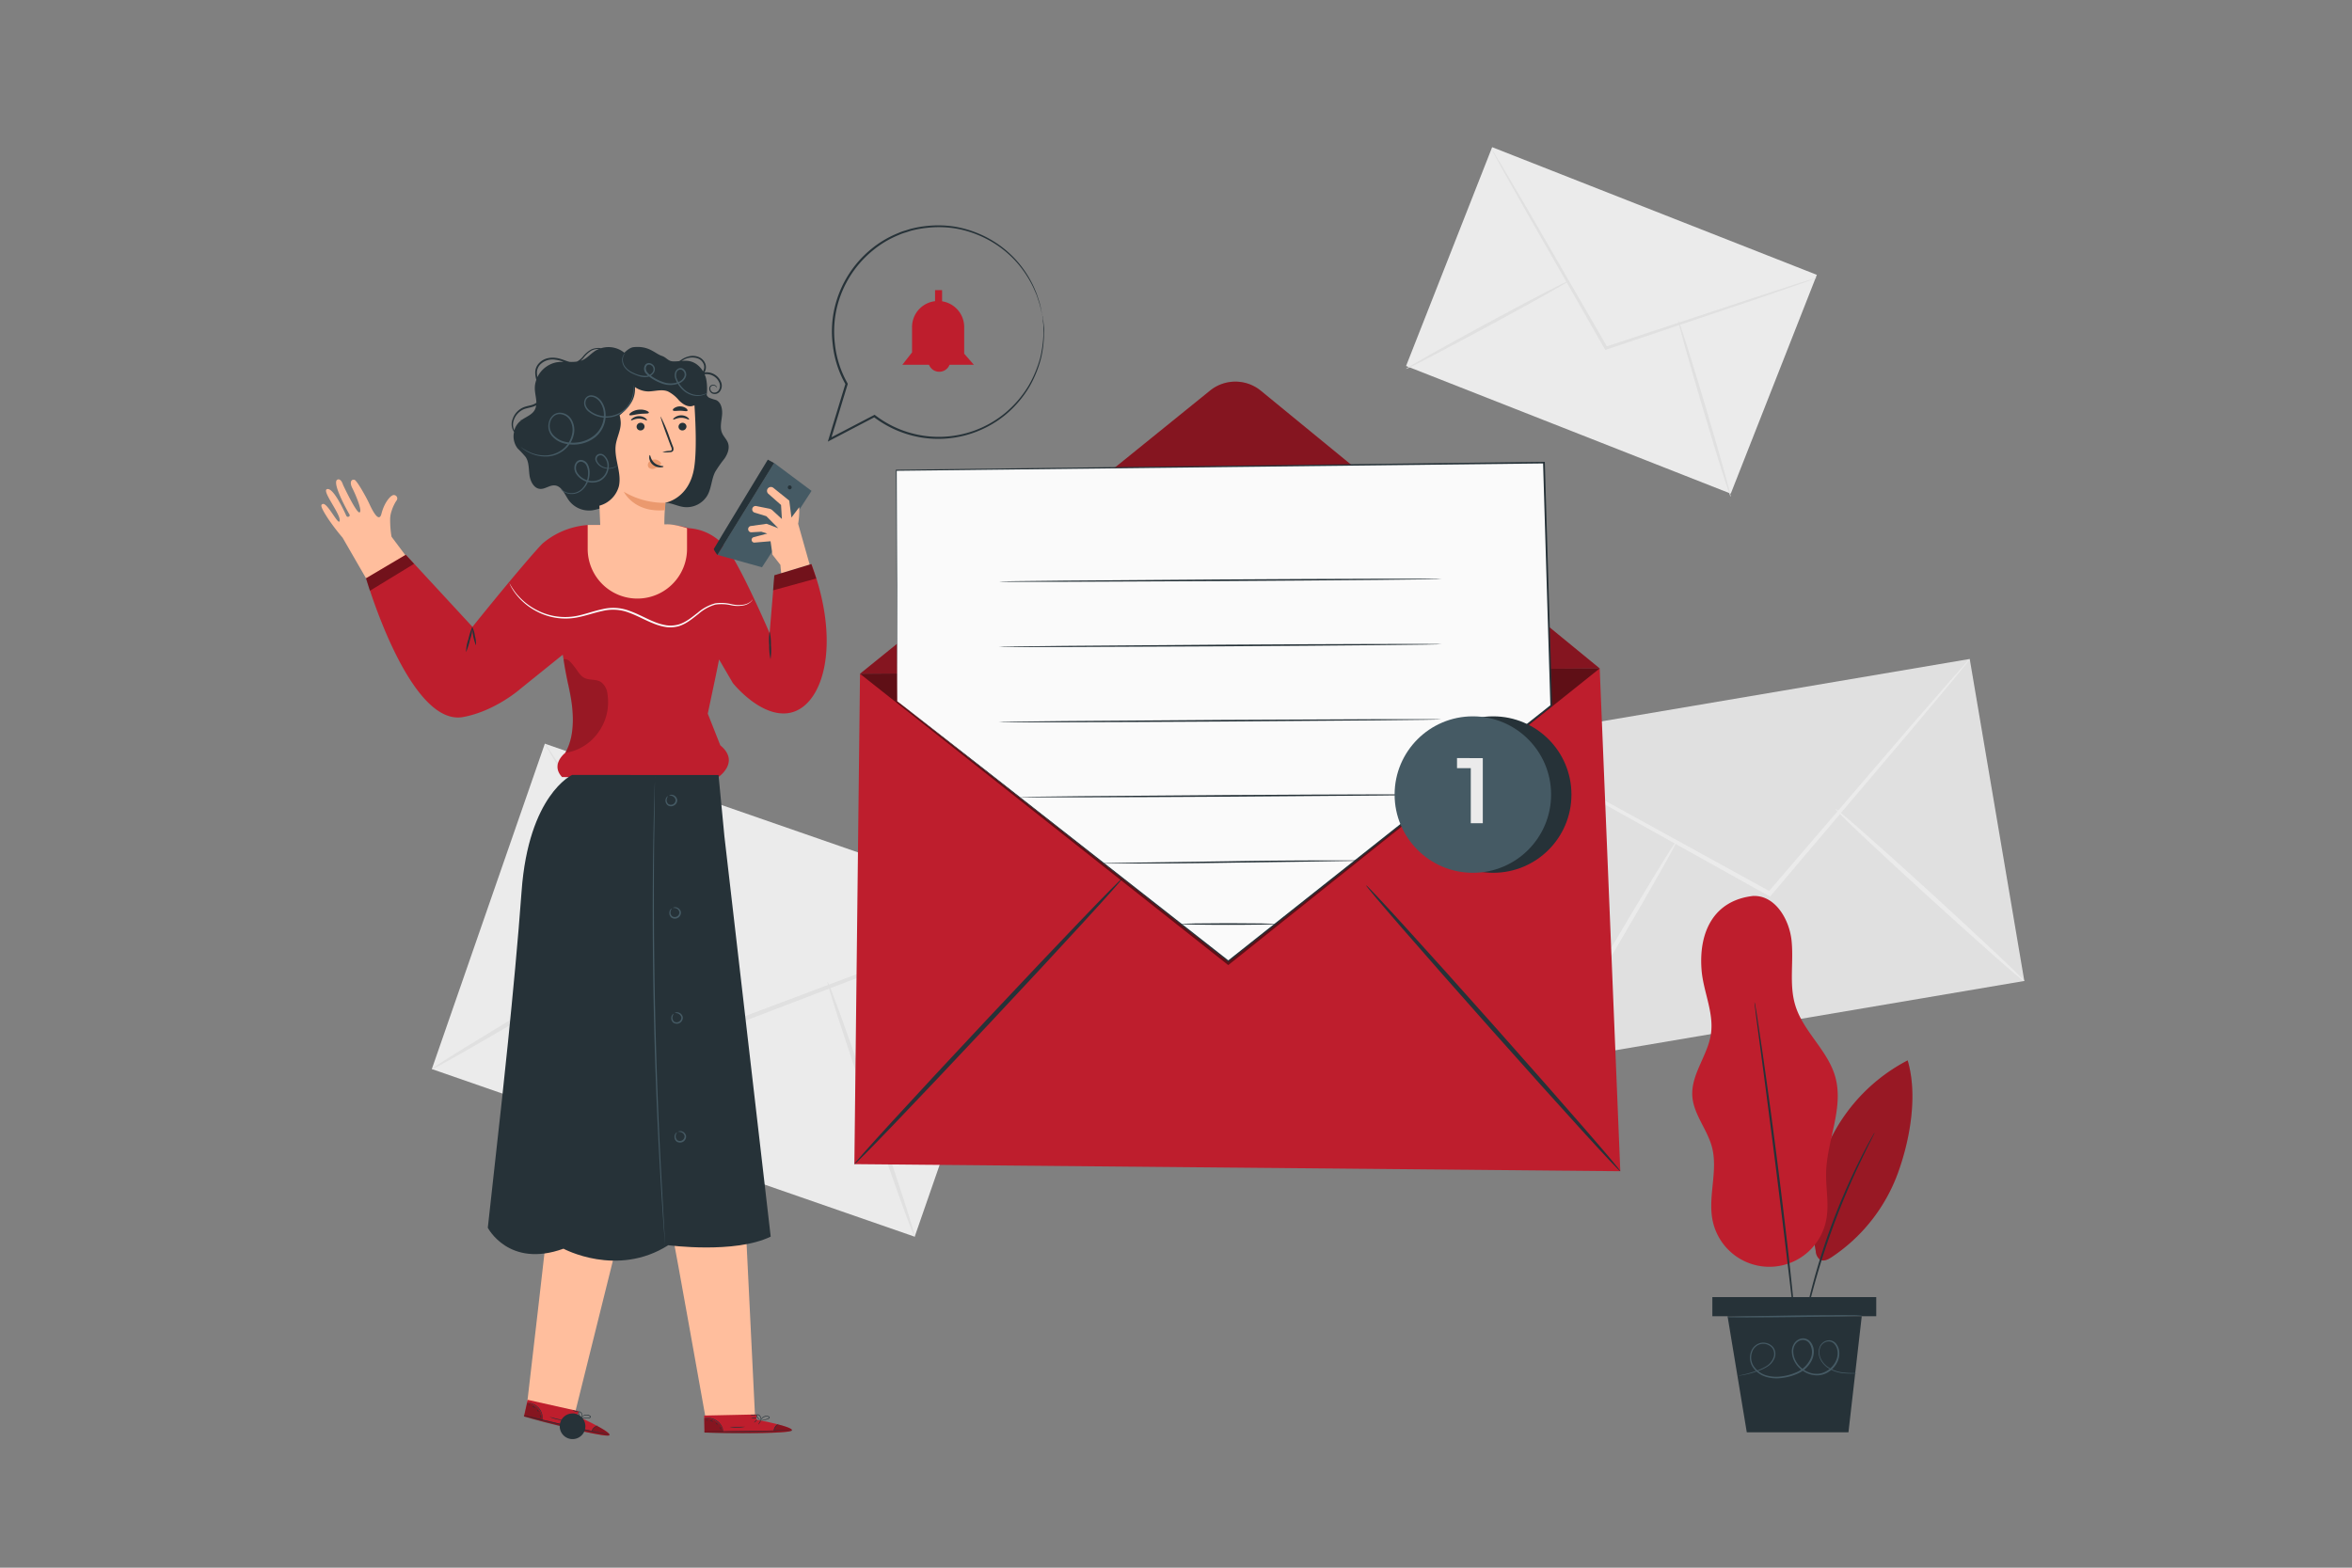 <svg xmlns="http://www.w3.org/2000/svg" viewBox="0 0 750 500"><rect x="0" y="0" width="750" height="500" fill="#808080" stroke="none"/><g id="freepik--background-complete--inject-234"><rect x="177.77" y="234.3" width="109.86" height="162.99" transform="translate(-141.95 432.04) rotate(-70.85)" style="fill:#ebebeb"></rect><path d="M327.7,290.63a11.2,11.2,0,0,1-1.91.89l-5.59,2.26-20.68,8.09-68.58,26.25-.57.21-.32-.51-.79-1.24-39.52-63.06-11.84-19.2-3.15-5.26a11.81,11.81,0,0,1-1-1.89A10.89,10.89,0,0,1,175,238.9l3.39,5.11L190.62,263l39.9,62.83c.26.43.53.85.78,1.24l-.89-.3,68.74-25.83L320,293.25l5.69-2A10.76,10.76,0,0,1,327.7,290.63Z" style="fill:#e0e0e0"></path><path d="M137.7,341c-.21-.35,16.31-10.55,36.89-22.79s37.44-21.87,37.65-21.52-16.31,10.55-36.9,22.79S137.91,341.3,137.7,341Z" style="fill:#e0e0e0"></path><path d="M263.87,313.11c.38-.13,6.92,18,14.6,40.41s13.59,40.76,13.2,40.89-6.92-18-14.6-40.41S263.48,313.24,263.87,313.11Z" style="fill:#e0e0e0"></path><rect x="483.35" y="222.39" width="154.53" height="104.16" transform="translate(-37.97 97.51) rotate(-9.62)" style="fill:#e0e0e0"></rect><path d="M628.09,210.22a10.69,10.69,0,0,1-1.18,1.61l-3.61,4.43-13.5,16.16c-11.59,13.67-27.45,32.38-45,53.1l-.37.44-.5-.28-1.22-.67-61.62-34.38-18.59-10.56-5-2.93a9.87,9.87,0,0,1-1.7-1.11,11.85,11.85,0,0,1,1.84.86l5.15,2.71,18.81,10.16,61.82,34,1.22.67-.87.16,45.34-52.83,13.83-15.87c1.59-1.77,2.85-3.19,3.81-4.27A12.18,12.18,0,0,1,628.09,210.22Z" style="fill:#ebebeb"></path><path d="M493.14,338.73c-.33-.2,8.74-16.22,20.26-35.78s21.14-35.26,21.47-35.06-8.74,16.21-20.26,35.78S493.47,338.92,493.14,338.73Z" style="fill:#ebebeb"></path><path d="M585.3,258c.26-.28,14,11.77,30.57,26.93s29.89,27.68,29.62,28S631.55,301.14,614.92,286,585,258.31,585.3,258Z" style="fill:#ebebeb"></path><rect x="476.33" y="46.53" width="74.99" height="111.26" transform="translate(230.72 542.97) rotate(-68.53)" style="fill:#ebebeb"></rect><path d="M579.32,88.59a6.19,6.19,0,0,1-1.33.55l-3.87,1.4-14.33,4.95-47.51,16-.39.13-.2-.36-.5-.86L486,66.29c-3.15-5.59-5.71-10.15-7.54-13.42l-2-3.67a7.84,7.84,0,0,1-.64-1.32,7.94,7.94,0,0,1,.82,1.21c.54.91,1.26,2.1,2.17,3.58l7.82,13.27c6.56,11.33,15.55,26.83,25.47,44l.5.87-.59-.23,47.59-15.72L574,90.17,577.93,89A9.11,9.11,0,0,1,579.32,88.59Z" style="fill:#e0e0e0"></path><path d="M448.34,117.67c-.14-.24,11.41-6.75,25.79-14.53S500.27,89.26,500.4,89.5,489,96.25,474.61,104,448.47,117.92,448.34,117.67Z" style="fill:#e0e0e0"></path><path d="M535.16,102.16c.27-.08,4.23,12.45,8.84,28s8.15,28.18,7.88,28.26-4.23-12.44-8.84-28S534.89,102.24,535.16,102.16Z" style="fill:#e0e0e0"></path></g><g id="freepik--Character--inject-234"><path d="M116.7,184.46,131,179.39l-6.15-8.21a31.85,31.85,0,0,1-.44-5.49,8.46,8.46,0,0,1,.48-2.78,12.71,12.71,0,0,1,1.49-3.18,1.09,1.09,0,0,0-1-1.82c-1,.25-2.88,2.53-3.73,5.91s-3.17-1.6-4-3.39-3.85-7.23-4.62-7.4c-1.12-.25-1.59.91-.67,2.68s3.29,7.29,2.31,7.71-5.29-8.8-5.29-8.8-.6-2.12-1.74-1.67c-2.06.8,3.27,10.25,3.8,11.13.37.62-.67,1.11-1,.43s-4.11-9.29-6.21-8.49c-1.61.61,4.31,7.81,4.1,10s-3.93-5.91-5.45-5.27c-.56.24-1,.5,1.86,4.86a71.71,71.71,0,0,0,4.51,5.89h0l7.47,12.94" style="fill:#ffbe9d"></path><path d="M245.41,201.94s-7.06-16.48-11.93-24.49c-4.59-7.54-10.67-8.76-13.91-9a22.19,22.19,0,0,0-4.12-.85L189,167.39a25.07,25.07,0,0,0-15.81,5.8c-1.23,1-10.38,11.62-22.53,26.74l-21.25-23-12.67,7.5s13.76,47.51,31,44.25C158,226.77,166,219.65,166,219.65l13.45-10.84.31,1.8c.27,2.19.95,5.73,1.47,7.87,1.62,6.79,2.53,15.73-1,21.65,0,0-4.79,3.67-1,7.7h49.85s7.06-4.79.61-10.11l-4-10.11,2.61-12.34,1-4.94,4.39,7.52s8.68,10.92,17.71,9.58c10.85-1.62,17.14-21.39,7.35-47.53l-11.8,3.59Z" style="fill:#BE1E2D"></path><g style="opacity:0.4"><polygon points="116.7 184.46 117.95 188.42 132.03 179.83 129.37 176.96 116.7 184.46"></polygon></g><g style="opacity:0.2"><path d="M180.22,240.13a15.72,15.72,0,0,0,10.5-6.46,16.39,16.39,0,0,0,3-12.24,5.44,5.44,0,0,0-2.08-3.9c-1.57-1-3.72-.48-5.35-1.35-1.34-.71-2.05-2.17-3-3.37s-2.22-3.06-3.6-2.46c0,0,1.67,8.8,2.4,12.72s1,9.55-.41,13.66A17,17,0,0,1,180.22,240.13Z"></path></g><path d="M148.62,208a12.61,12.61,0,0,1,.74-4.13,24.68,24.68,0,0,1,1.26-4,12,12,0,0,1-.74,4.13A24.68,24.68,0,0,1,148.62,208Z" style="fill:#263238"></path><path d="M151.78,205.85a16.74,16.74,0,0,1-1.2-5.93,8.58,8.58,0,0,1,.86,2.91A9,9,0,0,1,151.78,205.85Z" style="fill:#263238"></path><polygon points="246.84 147.64 228.74 176.96 242.98 180.93 258.78 156.56 246.84 147.64" style="fill:#455a64"></polygon><path d="M245.71,172.62l.61,4.29,2.53,3.25.25,2.66,9.08-2.76-3.67-13a27,27,0,0,0,.36-5.3l-2.5,3.31-.69-5.4-5.11-4.11a1.25,1.25,0,0,0-1.75.27h0a1.25,1.25,0,0,0,.13,1.61l4.11,3.62.27,4.47-3-2.76a2.16,2.16,0,0,0-1.05-.54l-4.13-.83a1.08,1.08,0,0,0-1.28.95h0a1.08,1.08,0,0,0,.75,1.14l3.76,1.15,3.8,3.84-3.72-1.42-5.05.71a1,1,0,0,0-.84,1h0a1,1,0,0,0,1,1l3.21-.18,1.89.59-4.34,1.15a.86.86,0,0,0-.65.89h0a.87.87,0,0,0,.94.83Z" style="fill:#ffbe9d"></path><g style="opacity:0.4"><polygon points="246.9 183.49 246.51 188.29 260.28 184.5 258.7 179.9 246.9 183.49"></polygon></g><path d="M228.74,177s-1.22-1.65-1.12-1.93,17.22-28.47,17.22-28.47l2,1.08Z" style="fill:#263238"></path><path d="M251.37,155a.63.63,0,1,1,.31,1.06.66.66,0,0,1-.35-1" style="fill:#263238"></path><path d="M240,191.19a2.38,2.38,0,0,1-.52.71,4.68,4.68,0,0,1-2.23,1.16,10,10,0,0,1-4,0,13.73,13.73,0,0,0-5.13-.23,14,14,0,0,0-5.41,3c-1.79,1.37-3.68,3.07-6.22,3.87a10.12,10.12,0,0,1-4,.31,17.55,17.55,0,0,1-4-1.11c-2.62-1-5.13-2.48-7.89-3.48a14.05,14.05,0,0,0-8.35-.58c-2.71.56-5.25,1.5-7.78,2A19.65,19.65,0,0,1,171.14,195a20,20,0,0,1-7-6,14.61,14.61,0,0,1-1.67-2.93c.07,0,.55,1.08,1.84,2.81a20.49,20.49,0,0,0,7,5.76,19.42,19.42,0,0,0,13.09,1.7c2.49-.54,5-1.49,7.78-2.07a14.49,14.49,0,0,1,8.64.59c2.82,1,5.34,2.48,7.91,3.5a17.33,17.33,0,0,0,3.88,1.09,9.85,9.85,0,0,0,3.8-.28c2.4-.74,4.28-2.38,6.08-3.75a14.27,14.27,0,0,1,5.61-3,13.76,13.76,0,0,1,5.26.3,9.9,9.9,0,0,0,3.88.1,4.74,4.74,0,0,0,2.2-1A7.49,7.49,0,0,0,240,191.19Z" style="fill:#fafafa"></path><path d="M245.7,210.24a18.56,18.56,0,0,1-.41-4.43,18.24,18.24,0,0,1,.13-4.45,18.56,18.56,0,0,1,.41,4.43A18.29,18.29,0,0,1,245.7,210.24Z" style="fill:#263238"></path><path d="M214.51,394.11c.43,1.74,10.63,58.93,10.63,58.93l15.63-1.17-2.86-58.4Z" style="fill:#ffbe9d"></path><path d="M241.24,452.78l-.05-1.65-16.65.35.1,5.42,1,0c4.58.15,23.3.46,26.33-.45C255.39,455.46,241.24,452.78,241.24,452.78Z" style="fill:#BE1E2D"></path><g style="opacity:0.3"><path d="M230.65,456.66a5.36,5.36,0,0,0-2.19-3.24,5.92,5.92,0,0,0-3.9-1.05l.09,4.31Z"></path></g><g style="opacity:0.3"><path d="M248.16,454.32s5,1.23,4.37,2-19.53,1.12-27.89.59l0-.35,22.08-.22S247.2,454.37,248.16,454.32Z"></path></g><path d="M224.4,456.55l.28,0,.82,0,3,.07c2.55,0,6.06.05,9.95,0s7.4-.2,9.95-.33l3-.17.81-.06.29,0h-.29l-.82,0-3,.11c-2.54.09-6.06.21-9.94.27s-7.4.08-9.95.08H224.4Z" style="fill:#263238"></path><path d="M246.74,456.57a5.63,5.63,0,0,1,.53-1.35,6,6,0,0,1,1-1.09,2.12,2.12,0,0,0-1.18,1A2,2,0,0,0,246.74,456.57Z" style="fill:#263238"></path><path d="M241.8,454.35s.27-.24.51-.6.38-.67.33-.7-.27.24-.5.6S241.75,454.32,241.8,454.35Z" style="fill:#263238"></path><path d="M240.44,453.71s.3-.13.58-.37.47-.47.44-.51-.3.13-.58.37S240.4,453.68,240.44,453.71Z" style="fill:#263238"></path><path d="M239.56,452.27a2,2,0,0,0,.87.09,2,2,0,0,0,.86-.1,2.18,2.18,0,0,0-.87-.09A2.26,2.26,0,0,0,239.56,452.27Z" style="fill:#263238"></path><path d="M239.25,451.25a1.69,1.69,0,0,0,1,.25,1.73,1.73,0,0,0,1-.15,6.57,6.57,0,0,0-1,0A5.66,5.66,0,0,0,239.25,451.25Z" style="fill:#263238"></path><path d="M242.33,453a3.44,3.44,0,0,0,1.07,0,5.7,5.7,0,0,0,1.12-.26,2.67,2.67,0,0,0,.65-.26.5.5,0,0,0,.25-.31.35.35,0,0,0-.17-.39,2,2,0,0,0-2.4.57,1.77,1.77,0,0,0-.33.67c0,.17,0,.27,0,.27a2.45,2.45,0,0,1,.46-.85,1.92,1.92,0,0,1,.9-.57,1.74,1.74,0,0,1,1.27.06c.17.11.11.3-.07.4a3.16,3.16,0,0,1-.6.25,7.45,7.45,0,0,1-1.09.29C242.74,453,242.33,453,242.33,453Z" style="fill:#263238"></path><path d="M242.61,453a1,1,0,0,0,.1-.69,1.57,1.57,0,0,0-.3-.72,1.08,1.08,0,0,0-.9-.49.39.39,0,0,0-.32.46,1,1,0,0,0,.19.44,3.11,3.11,0,0,0,.52.59,1.51,1.51,0,0,0,.62.39s-.22-.17-.52-.48a3.36,3.36,0,0,1-.46-.59c-.15-.2-.26-.58,0-.63a1,1,0,0,1,.71.41,1.51,1.51,0,0,1,.31.64A3.32,3.32,0,0,1,242.61,453Z" style="fill:#263238"></path><path d="M224.64,452.33s.48-.05,1.23,0a5.66,5.66,0,0,1,2.69,1,5,5,0,0,1,1.72,2.16c.27.66.3,1.1.34,1.1a.74.74,0,0,0,0-.31,4.21,4.21,0,0,0-.19-.83,4.82,4.82,0,0,0-1.74-2.27,5.42,5.42,0,0,0-2.8-1,4.69,4.69,0,0,0-.91,0C224.75,452.28,224.64,452.31,224.64,452.33Z" style="fill:#263238"></path><path d="M232.7,455.12a9.66,9.66,0,0,0,2.43.18,10.2,10.2,0,0,0,2.42-.22c0-.06-1.09,0-2.43,0S232.71,455.07,232.7,455.12Z" style="fill:#263238"></path><path d="M229.45,455.18s.09.21.21.44.18.43.24.43.08-.25-.06-.51S229.49,455.14,229.45,455.18Z" style="fill:#263238"></path><path d="M228.2,453.78s.07.2.24.36.35.26.39.22-.07-.2-.25-.36S228.23,453.75,228.2,453.78Z" style="fill:#263238"></path><path d="M226.43,453.17c0,.05.23.05.48.12s.42.19.46.16-.1-.25-.4-.34S226.41,453.12,226.43,453.17Z" style="fill:#263238"></path><path d="M225.17,452.89s.08.12.22.17.27.05.29,0-.08-.13-.22-.18S225.19,452.84,225.17,452.89Z" style="fill:#263238"></path><path d="M174.75,389.34c-.08,1.79-6.57,57.48-6.57,57.48l15.29,3.39,14.11-56.74Z" style="fill:#ffbe9d"></path><path d="M184.16,451.69l.35-1.6-16.26-3.63-1.19,5.29,1,.28c4.41,1.24,22.52,6,25.69,5.83C197.27,457.67,184.16,451.69,184.16,451.69Z" style="fill:#BE1E2D"></path><g style="opacity:0.3"><path d="M173,453a5.33,5.33,0,0,0-1.35-3.67,5.91,5.91,0,0,0-3.54-1.95l-.94,4.21Z"></path></g><g style="opacity:0.3"><path d="M190.52,454.84s4.53,2.38,3.77,3-19.23-3.57-27.23-6.07l.1-.33,21.5,5S189.57,454.66,190.52,454.84Z"></path></g><path d="M166.91,451.35l.27.09.79.23,2.91.78c2.47.64,5.88,1.49,9.67,2.35s7.24,1.57,9.74,2.05l3,.55.81.13.29,0-.28-.07-.8-.17-3-.61c-2.5-.52-5.94-1.24-9.73-2.1s-7.2-1.69-9.68-2.3L168,451.6l-.8-.19A1,1,0,0,0,166.91,451.35Z" style="fill:#263238"></path><path d="M188.6,456.69a6,6,0,0,1,.84-1.19,6.61,6.61,0,0,1,1.24-.82,2.23,2.23,0,0,0-1.38.69A2,2,0,0,0,188.6,456.69Z" style="fill:#263238"></path><path d="M184.33,453.36s.33-.17.64-.47.53-.56.49-.59-.32.17-.63.46S184.29,453.32,184.33,453.36Z" style="fill:#263238"></path><path d="M183.16,452.42a1.4,1.4,0,0,0,.65-.23c.33-.17.58-.35.55-.39s-.32.05-.65.22S183.14,452.37,183.16,452.42Z" style="fill:#263238"></path><path d="M182.65,450.81a4.09,4.09,0,1,0,.87.11A2.14,2.14,0,0,0,182.65,450.81Z" style="fill:#263238"></path><path d="M182.59,449.74a1.72,1.72,0,0,0,.88.47,1.83,1.83,0,0,0,1,.1,5.12,5.12,0,0,0-.94-.28A6.82,6.82,0,0,0,182.59,449.74Z" style="fill:#263238"></path><path d="M185.17,452.17a3.3,3.3,0,0,0,1,.22,6.15,6.15,0,0,0,1.16,0,3.39,3.39,0,0,0,.68-.1.56.56,0,0,0,.33-.24.4.4,0,0,0-.07-.43,2,2,0,0,0-2.47,0,1.69,1.69,0,0,0-.49.57c-.08.15-.09.25-.08.25a2.54,2.54,0,0,1,.65-.71,1.9,1.9,0,0,1,1-.34,1.73,1.73,0,0,1,1.22.36c.14.15,0,.31-.17.37a3.32,3.32,0,0,1-.63.11,8.65,8.65,0,0,1-1.13,0C185.57,452.22,185.18,452.14,185.17,452.17Z" style="fill:#263238"></path><path d="M185.43,452.27s.22-.19.27-.64a1.6,1.6,0,0,0-.13-.77,1.09,1.09,0,0,0-.76-.69.39.39,0,0,0-.41.38,1,1,0,0,0,.08.47,3,3,0,0,0,.36.69,1.62,1.62,0,0,0,.51.53s-.17-.22-.39-.59a3.94,3.94,0,0,1-.31-.68c-.1-.24-.11-.63.16-.61s.48.33.59.56a1.63,1.63,0,0,1,.16.7A3,3,0,0,1,185.43,452.27Z" style="fill:#263238"></path><path d="M168.15,447.31s.47.06,1.19.31a5.58,5.58,0,0,1,2.38,1.58,5.07,5.07,0,0,1,1.16,2.52,10.33,10.33,0,0,1,.06,1.14s.05-.11.07-.3a3.92,3.92,0,0,0,0-.86,4.84,4.84,0,0,0-1.14-2.61,5.46,5.46,0,0,0-2.5-1.6,4.7,4.7,0,0,0-.9-.18A.94.94,0,0,0,168.15,447.31Z" style="fill:#263238"></path><path d="M175.31,451.94a9.46,9.46,0,0,0,2.31.75,10.06,10.06,0,0,0,2.41.36c0-.05-1.07-.23-2.36-.54S175.33,451.89,175.31,451.94Z" style="fill:#263238"></path><path d="M172.14,451.22s0,.23.1.48.07.46.13.47.14-.22.07-.5S172.18,451.19,172.14,451.22Z" style="fill:#263238"></path><path d="M171.25,449.57s0,.21.16.4.28.33.32.31,0-.21-.15-.4S171.3,449.54,171.25,449.57Z" style="fill:#263238"></path><path d="M169.68,448.55c0,.06.22.1.44.23s.37.29.42.27,0-.27-.32-.43S169.68,448.5,169.68,448.55Z" style="fill:#263238"></path><path d="M168.53,448s.05.14.17.22.25.11.28.06,0-.14-.17-.22S168.56,447.94,168.53,448Z" style="fill:#263238"></path><path d="M232.15,141.32c-.41-1.19-1.42-2.08-1.91-3.24-.73-1.74-.19-3.71,0-5.58s-.2-4.15-1.91-4.92a17.72,17.72,0,0,1-2.2-.73c-1.34-.84-1.27-2.74-1.39-4.31a8.82,8.82,0,0,0-.78-3l.28-.09a4.44,4.44,0,0,1,5.11,2.53,2.6,2.6,0,0,1-.18,2.51,1.65,1.65,0,0,1-1.94.63,1.38,1.38,0,0,1-.71-1.52,1,1,0,0,1,1.1-.62,1.07,1.07,0,0,1,.77.43c.12.18.13.31.15.3s0-.13,0-.35a1.17,1.17,0,0,0-.85-.61,1.49,1.49,0,0,0-.77.06,1.13,1.13,0,0,0-.67.68,1.7,1.7,0,0,0,.83,2,2.07,2.07,0,0,0,2.52-.7,3.07,3.07,0,0,0,.3-3,4.94,4.94,0,0,0-5.26-3,3.29,3.29,0,0,0,.31-2.66,3.74,3.74,0,0,0-2.31-2.32,5,5,0,0,0-2.93-.16,7.43,7.43,0,0,0-2.31,1c-.65.42-1.15.88-1.63,1.19a2.84,2.84,0,0,1-1.35.52,2.12,2.12,0,0,1-1.21-.25s.31.48,1.22.48a2.92,2.92,0,0,0,1.51-.47c.53-.3,1.06-.75,1.68-1.12a5.49,5.49,0,0,1,4.82-.71,3.22,3.22,0,0,1,2,2,2.59,2.59,0,0,1-.69,2.67,5.83,5.83,0,0,0-2.16-2.22c-2-1.13-5-.58-6,1.48l-16.41-5.64a8,8,0,0,0-7.54-1.51l-.34-.06a5.5,5.5,0,0,0-2.77.46,9,9,0,0,0-2.79,2.44,6.41,6.41,0,0,1-1.57,1.31,3,3,0,0,1-.32.12,14.44,14.44,0,0,1-2.19.08c-1.38-.32-2.81-1.11-4.51-1.28a7,7,0,0,0-2.84.2,5.47,5.47,0,0,0-2.54,1.61,4.33,4.33,0,0,0-1.1,2.91,8.22,8.22,0,0,0,.36,2.27,7.78,7.78,0,0,0-.48,3.1c.07,1.39.47,2.85.49,4.21a4,4,0,0,1-1.35.69c-.86.27-1.79.4-2.67.74a6.22,6.22,0,0,0-3.54,3.75,4.39,4.39,0,0,0,.44,4.14,6.33,6.33,0,0,0,1.16,5.29,31.7,31.7,0,0,1,2.57,2.75c1.08,1.67.92,3.82,1.2,5.79s1.41,4.21,3.4,4.34c1.6.1,3-1.24,4.64-1.11,2.24.18,3.16,2.87,4.46,4.71a8,8,0,0,0,7.45,3.24c2-.27,4.06-1.35,6.05-.85,2.51.64,4,3.58,6.59,3.95,1.9.27,3.67-1,5.09-2.3s2.85-2.8,4.75-3.14c2.28-.41,4.48,1,6.78,1.28a7.67,7.67,0,0,0,7.56-3.79c1.26-2.29,1.25-5.1,2.44-7.43a41.94,41.94,0,0,1,3-4.27C232,144.81,232.73,143,232.15,141.32Zm-65.8-7.38a1.34,1.34,0,0,0-.56,0s.17,0,.45.11l-.31.23a6,6,0,0,0-1.94,3,4.31,4.31,0,0,1-.1-3.41,5.75,5.75,0,0,1,3.28-3.4c.8-.3,1.71-.43,2.64-.71a4.29,4.29,0,0,0,1.14-.51,3.77,3.77,0,0,1-.47,1.55C169.62,132.29,167.8,132.92,166.35,133.94Zm11.2-18.4a8.64,8.64,0,0,0-6.18,4.74,6.48,6.48,0,0,1-.16-1.37,3.82,3.82,0,0,1,.95-2.54,5.52,5.52,0,0,1,4.88-1.65,11.55,11.55,0,0,1,2.69.69A14.42,14.42,0,0,0,177.55,115.54Zm8.23-.69c-.2.09-.41.15-.61.22a10.92,10.92,0,0,0,.83-.84,9.25,9.25,0,0,1,2.62-2.42,5.11,5.11,0,0,1,2.43-.52,6.49,6.49,0,0,0-1.24.61C188.41,112.8,187.3,114.15,185.78,114.85Z" style="fill:#263238"></path><path d="M221.35,149.2c.78-4.92.54-13,.12-19.61a10.46,10.46,0,0,0-11.54-9.75l-17.19,1.82a3.47,3.47,0,0,0-3.11,3.53l1.77,42.23h-4v7.65a15.84,15.84,0,0,0,31.68,0v-6.62s-4.12-1.35-6.62-1.21l-.61,0c0-3.87.32-6.9.32-6.9S219.78,159.11,221.35,149.2Z" style="fill:#ffbe9d"></path><path d="M218.9,136a1.28,1.28,0,0,1-1.23,1.28,1.21,1.21,0,0,1-1.31-1.15,1.28,1.28,0,0,1,1.23-1.28A1.22,1.22,0,0,1,218.9,136Z" style="fill:#263238"></path><path d="M219.72,133.8c-.16.16-1.12-.55-2.49-.55s-2.37.69-2.52.52.09-.37.53-.69a3.55,3.55,0,0,1,2-.62,3.37,3.37,0,0,1,2,.64C219.65,133.42,219.8,133.72,219.72,133.8Z" style="fill:#263238"></path><path d="M205.53,136a1.27,1.27,0,0,1-1.22,1.28,1.21,1.21,0,0,1-1.31-1.15,1.26,1.26,0,0,1,1.22-1.28A1.22,1.22,0,0,1,205.53,136Z" style="fill:#263238"></path><path d="M206.28,134.05c-.16.17-1.12-.54-2.49-.54s-2.37.69-2.52.52.09-.37.53-.69a3.4,3.4,0,0,1,2-.62,3.3,3.3,0,0,1,2,.64C206.21,133.68,206.36,134,206.28,134.05Z" style="fill:#263238"></path><path d="M211.24,144.19a9.07,9.07,0,0,1,2.22-.4c.35,0,.68-.1.74-.34a1.81,1.81,0,0,0-.23-1c-.33-.84-.67-1.73-1-2.66-1.43-3.78-2.47-6.89-2.31-6.95a47.25,47.25,0,0,1,2.87,6.75c.34.94.67,1.82,1,2.68a2,2,0,0,1,.18,1.37.89.89,0,0,1-.58.51,2.24,2.24,0,0,1-.59.08A9,9,0,0,1,211.24,144.19Z" style="fill:#263238"></path><path d="M212.19,160.37a25.2,25.2,0,0,1-13.27-3.54s3.22,6.81,13.13,5.88Z" style="fill:#eb996e"></path><path d="M210.66,147.49a2.47,2.47,0,0,0-2.21-.92,2.25,2.25,0,0,0-1.55.84,1.42,1.42,0,0,0-.11,1.63,1.68,1.68,0,0,0,1.79.45,5.28,5.28,0,0,0,1.75-1,1.52,1.52,0,0,0,.39-.41.45.45,0,0,0,0-.51" style="fill:#eb996e"></path><path d="M207.22,145.14c.22,0,.22,1.47,1.49,2.52s2.85.89,2.86,1.1-.35.29-1,.31a3.66,3.66,0,0,1-2.38-.84,3.17,3.17,0,0,1-1.16-2.11C207,145.5,207.12,145.13,207.22,145.14Z" style="fill:#263238"></path><path d="M206.89,131.66c-.13.37-1.5.19-3.1.39s-2.9.63-3.11.29c-.1-.15.13-.5.65-.86a5.09,5.09,0,0,1,2.31-.81,5.27,5.27,0,0,1,2.43.28C206.66,131.19,207,131.48,206.89,131.66Z" style="fill:#263238"></path><path d="M219.22,131c-.24.31-1.19,0-2.32,0s-2.09.21-2.31-.12c-.1-.16,0-.47.47-.76a3.26,3.26,0,0,1,1.88-.51,3.22,3.22,0,0,1,1.85.62C219.19,130.53,219.32,130.85,219.22,131Z" style="fill:#263238"></path><path d="M225.16,120.75c-.68-2.64-2.68-5.08-5.36-5.58-1.75-.32-3.54.19-5.31.08-1.47-.09-2-1.26-3.39-1.72-2.32-.76-4.1-3.34-9.11-2.8-1.34.15-3.06,1.7-4.29,3.46-1.92-.83-4.45.06-5.83.67-2.87,1.25-4.66,4.48-5.23,7.76s-.1,6.65.36,9.95c.21,1.5.42,3,.64,4.52a8.06,8.06,0,0,0,.79,2.88l-2.28,21.2A8.82,8.82,0,0,0,197.37,155c.88-4.17-1.44-8.41-1.07-12.66.22-2.53,1.65-4.88,1.64-7.42a10,10,0,0,0-.36-2.47h0c4-3.27,5.06-5.9,4.89-9a7.72,7.72,0,0,0,4.2,1.39c2.12,0,4.33-.8,6.31,0a11,11,0,0,1,3.53,2.86c1.09,1.08,2.5,2.07,4,1.86a10.49,10.49,0,0,0,2.08-.73,2.5,2.5,0,0,1,2.14,0A16.55,16.55,0,0,0,225.16,120.75Z" style="fill:#263238"></path><path d="M165.92,142.46a17.53,17.53,0,0,0,3.29,1.88,11.63,11.63,0,0,0,4.3.91A9.15,9.15,0,0,0,179,143.6a8.36,8.36,0,0,0,3.54-5.8,6.05,6.05,0,0,0-.75-3.72,4,4,0,0,0-3.25-2,2.93,2.93,0,0,0-1.88.62,3.72,3.72,0,0,0-1.16,1.73,4.31,4.31,0,0,0,.76,4.13,7.21,7.21,0,0,0,3.92,2.34,11.25,11.25,0,0,0,4.8.08,10.42,10.42,0,0,0,4.37-2,8.24,8.24,0,0,0,2.71-3.73,8.34,8.34,0,0,0,.36-4.44,6.56,6.56,0,0,0-.74-2,4.6,4.6,0,0,0-1.35-1.58,3.21,3.21,0,0,0-1.83-.69,1.69,1.69,0,0,0-1.53.86,2.42,2.42,0,0,0-.19,1.79,3.59,3.59,0,0,0,1,1.55,8.63,8.63,0,0,0,11.64-.45,9,9,0,0,0,2.19-3.78,10.06,10.06,0,0,0,.31-3.74,4.32,4.32,0,0,1,.16,1,8.59,8.59,0,0,1-.26,2.83,9.35,9.35,0,0,1-2.18,3.93,8.62,8.62,0,0,1-5.32,2.61,8.78,8.78,0,0,1-6.85-2.05,3.88,3.88,0,0,1-1.1-1.75,2.9,2.9,0,0,1,.23-2.15,2.18,2.18,0,0,1,1.94-1.11,3.72,3.72,0,0,1,2.13.78,5.07,5.07,0,0,1,1.49,1.73,7.3,7.3,0,0,1,.81,2.19,8.78,8.78,0,0,1-.37,4.72,8.87,8.87,0,0,1-2.87,4,11,11,0,0,1-4.6,2.08,11.73,11.73,0,0,1-5-.09,7.79,7.79,0,0,1-4.21-2.52,4.89,4.89,0,0,1-1-2.23,5.25,5.25,0,0,1,.19-2.4,4.25,4.25,0,0,1,1.33-2,3.48,3.48,0,0,1,2.22-.72,4.43,4.43,0,0,1,3.64,2.28,6.58,6.58,0,0,1,.79,4,8.74,8.74,0,0,1-3.77,6.06,9.31,9.31,0,0,1-5.7,1.64,11.53,11.53,0,0,1-4.38-1,11.75,11.75,0,0,1-2.46-1.43c-.26-.19-.44-.36-.57-.46Z" style="fill:#455a64"></path><path d="M225.74,125.23a1.88,1.88,0,0,1-.48.33,5.42,5.42,0,0,1-1.57.58,6.68,6.68,0,0,1-2.66,0,7.25,7.25,0,0,1-3.13-1.62,9.38,9.38,0,0,1-2.46-3.49,3.14,3.14,0,0,1-.08-2.47,2.12,2.12,0,0,1,.93-1,1.56,1.56,0,0,1,1.44,0,2.2,2.2,0,0,1,1,2.54,3.64,3.64,0,0,1-2,2.08,7.58,7.58,0,0,1-5.79.09,14.32,14.32,0,0,1-2.67-1.29,9.83,9.83,0,0,1-2.27-1.81,2.28,2.28,0,0,1-.23-2.84,1.48,1.48,0,0,1,1.44-.51,2.13,2.13,0,0,1,1.22.77,1.86,1.86,0,0,1,.39,1.36,2.36,2.36,0,0,1-.56,1.23,3.21,3.21,0,0,1-2.19,1.1,5.72,5.72,0,0,1-2.25-.29,16.49,16.49,0,0,1-1.91-.74,6.87,6.87,0,0,1-2.79-2.14,3.91,3.91,0,0,1-.72-2.56,2.9,2.9,0,0,1,.58-1.57,1.51,1.51,0,0,1,.44-.39,3.06,3.06,0,0,0-.81,2,3.73,3.73,0,0,0,.75,2.36,6.56,6.56,0,0,0,2.71,2,8.75,8.75,0,0,0,4,.94,2.77,2.77,0,0,0,1.88-1,1.54,1.54,0,0,0,.14-2c-.45-.59-1.41-.85-1.86-.24a1.43,1.43,0,0,0-.27,1.08,2.16,2.16,0,0,0,.5,1.1,9.53,9.53,0,0,0,2.14,1.68,13.2,13.2,0,0,0,2.57,1.23,7,7,0,0,0,5.38,0,3.08,3.08,0,0,0,1.69-1.75,1.69,1.69,0,0,0-.77-2,1.25,1.25,0,0,0-1.7.74,2.74,2.74,0,0,0,.07,2.1,9.08,9.08,0,0,0,2.3,3.36,7,7,0,0,0,2.94,1.62,6.49,6.49,0,0,0,2.55.13A8.38,8.38,0,0,0,225.74,125.23Z" style="fill:#455a64"></path><path d="M196.86,148.49a1.55,1.55,0,0,1-.42.34,4,4,0,0,1-1.46.58,4.67,4.67,0,0,1-2.47-.16A4,4,0,0,1,190,147.1a1.69,1.69,0,0,1,.38-2,1.76,1.76,0,0,1,2.15,0,4.41,4.41,0,0,1,1.54,4.27,5.24,5.24,0,0,1-2.89,4.09,5.91,5.91,0,0,1-5.38-.4,6,6,0,0,1-2.06-1.91,3.43,3.43,0,0,1-.49-2.73,2.61,2.61,0,0,1,.71-1.22,1.8,1.8,0,0,1,1.33-.51,2.62,2.62,0,0,1,2.14,1.43,5.4,5.4,0,0,1,.59,2.34,8.17,8.17,0,0,1-.22,2.23,7,7,0,0,1-2,3.47,5,5,0,0,1-5.45,1,4.29,4.29,0,0,1-1.3-.88,1.65,1.65,0,0,1-.34-.42,6.6,6.6,0,0,0,1.72,1.1,4.85,4.85,0,0,0,2.34.29,4.75,4.75,0,0,0,2.76-1.33,6.64,6.64,0,0,0,1.8-3.29,7.35,7.35,0,0,0,.18-2.11,4.87,4.87,0,0,0-.55-2.11,2.11,2.11,0,0,0-1.72-1.17,1.62,1.62,0,0,0-1.5,1.36,2.86,2.86,0,0,0,.43,2.3,5.58,5.58,0,0,0,1.87,1.74A5.45,5.45,0,0,0,191,153a4.78,4.78,0,0,0,2.62-3.69,4,4,0,0,0-1.3-3.82,1.32,1.32,0,0,0-1.63,0,1.29,1.29,0,0,0-.29,1.5,3.69,3.69,0,0,0,2.22,2,4.71,4.71,0,0,0,2.34.24A6,6,0,0,0,196.86,148.49Z" style="fill:#455a64"></path><path d="M155.55,391.58s6.69,13,24.13,6.68c0,0,17.08,9.28,33.42-1.11,0,0,21.15,2.83,32.66-2.74L231,266.77l-1.88-19.6H182.41s-13.86,6.31-16.09,37.12-7,73.13-7,73.13Z" style="fill:#263238"></path><path d="M212.1,397.54s0-.13,0-.39-.06-.65-.1-1.13c-.08-1-.19-2.49-.34-4.36-.28-3.78-.65-9.26-1.05-16-.81-13.54-1.67-32.28-2.12-53s-.4-39.47-.18-53c.11-6.79.23-12.28.36-16.07.06-1.88.11-3.34.15-4.37,0-.48,0-.86,0-1.14a1.88,1.88,0,0,1,0-.38,1.59,1.59,0,0,1,0,.38v1.14c0,1,0,2.5-.05,4.37,0,3.82-.11,9.31-.19,16.07-.12,13.57-.12,32.32.33,53s1.26,39.43,2,53c.37,6.76.67,12.23.89,16,.1,1.87.18,3.34.24,4.36,0,.48,0,.86.05,1.14A2.29,2.29,0,0,1,212.1,397.54Z" style="fill:#455a64"></path><path d="M216.2,361s.1-.14.36-.21a1.74,1.74,0,0,1,1.14.14,2,2,0,0,1,1.07,1.35,1.94,1.94,0,0,1-3.08,1.76,2,2,0,0,1-.61-1.62,1.72,1.72,0,0,1,.46-1.05c.19-.19.35-.23.36-.21a2.46,2.46,0,0,0-.45,1.28,1.66,1.66,0,0,0,.55,1.23,1.5,1.5,0,0,0,2.3-1.31,1.6,1.6,0,0,0-.78-1.1A2.25,2.25,0,0,0,216.2,361Z" style="fill:#455a64"></path><path d="M215.16,323.1s.1-.13.36-.2a1.67,1.67,0,0,1,1.14.14,1.9,1.9,0,0,1,1.07,1.35,1.94,1.94,0,0,1-3.07,1.75,1.91,1.91,0,0,1-.61-1.61,1.66,1.66,0,0,1,.45-1c.2-.2.35-.23.36-.21a2.45,2.45,0,0,0-.45,1.27,1.65,1.65,0,0,0,.55,1.23,1.49,1.49,0,0,0,2.3-1.3,1.66,1.66,0,0,0-.77-1.11A2.49,2.49,0,0,0,215.16,323.1Z" style="fill:#455a64"></path><path d="M214.55,289.58s.1-.13.37-.2a1.65,1.65,0,0,1,1.13.14,1.93,1.93,0,0,1,1.08,1.35,1.94,1.94,0,0,1-3.08,1.75,1.94,1.94,0,0,1-.61-1.61,1.74,1.74,0,0,1,.45-1.05c.2-.19.35-.23.37-.21a2.4,2.4,0,0,0-.46,1.27,1.61,1.61,0,0,0,.56,1.23,1.49,1.49,0,0,0,2.29-1.3,1.66,1.66,0,0,0-.77-1.11A2.48,2.48,0,0,0,214.55,289.58Z" style="fill:#455a64"></path><path d="M213.36,253.72s.1-.14.36-.21a1.69,1.69,0,0,1,1.14.15,1.93,1.93,0,0,1,1.07,1.35,1.81,1.81,0,0,1-1,1.87,1.84,1.84,0,0,1-2.11-.12,2,2,0,0,1-.61-1.62,1.72,1.72,0,0,1,.46-1c.2-.19.35-.23.36-.21a2.46,2.46,0,0,0-.45,1.28,1.66,1.66,0,0,0,.55,1.23,1.5,1.5,0,0,0,2.3-1.31,1.6,1.6,0,0,0-.78-1.1A2.25,2.25,0,0,0,213.36,253.72Z" style="fill:#455a64"></path></g><g id="freepik--Message--inject-234"><polygon points="274.24 214.9 510.11 213.19 516.68 373.55 272.44 371.29 274.24 214.9" style="fill:#BE1E2D"></polygon><path d="M274.23,214.9l111.64-90.33a12.82,12.82,0,0,1,16.19.06l108.05,88.56" style="fill:#BE1E2D"></path><g style="opacity:0.3"><path d="M274.23,214.9l111.64-90.33a12.82,12.82,0,0,1,16.19.06l108.05,88.56"></path></g><path d="M272.44,371.29c-.29-.28,18.59-20.9,42.18-46.05s42.94-45.32,43.24-45.05-18.59,20.89-42.18,46.05S272.74,371.56,272.44,371.29Z" style="fill:#263238"></path><path d="M516.68,373.55c-.3.27-18.69-19.93-41.07-45.11s-40.28-45.82-40-46.09,18.69,19.93,41.07,45.12S517,373.28,516.68,373.55Z" style="fill:#263238"></path><g style="opacity:0.5"><polyline points="510.11 213.19 391.66 307.81 274.24 214.9"></polyline></g><polygon points="286.11 223.66 285.75 150 492.28 147.55 494.61 225.06 391.65 306.57 286.11 223.66" style="fill:#fafafa"></polygon><path d="M286.11,223.66s.67.5,1.94,1.49l5.6,4.36L315,246.18l76.81,60.22h-.26l102.93-81.54-.1.21c-.44-14.78-.91-30.3-1.39-46.08-.31-10.63-.63-21.13-.94-31.43l.26.25-206.53,2.35.16-.16c.08,23.17.15,41.58.19,54.2,0,6.31,0,11.17,0,14.46v3.73c0,.84,0,1.27,0,1.27s0-.42,0-1.25,0-2.08,0-3.71c0-3.29-.07-8.14-.12-14.44-.08-12.64-.2-31.06-.35-54.26v-.17h.16l206.54-2.53h.25v.26c.31,10.29.62,20.79.94,31.42.48,15.79.94,31.3,1.39,46.09v.13l-.1.08-103,81.47-.13.1-.13-.1-76.76-60.42-21.22-16.75L288,225.18C286.74,224.18,286.11,223.66,286.11,223.66Z" style="fill:#263238"></path><path d="M459.64,184.65c0,.14-31.59.45-70.54.68s-70.55.32-70.55.17,31.58-.45,70.55-.69S459.64,184.5,459.64,184.65Z" style="fill:#263238"></path><path d="M459.64,205.45c0,.15-31.59.46-70.54.69s-70.55.31-70.55.17,31.58-.45,70.55-.69S459.64,205.31,459.64,205.45Z" style="fill:#263238"></path><path d="M459.64,229.44c0,.14-31.59.45-70.54.69s-70.55.31-70.55.16,31.58-.45,70.55-.68S459.64,229.29,459.64,229.44Z" style="fill:#263238"></path><path d="M459.64,253.42c0,.15-30.13.44-67.3.67s-67.3.29-67.31.15,30.13-.44,67.31-.67S459.64,253.28,459.64,253.42Z" style="fill:#263238"></path><path d="M433.22,274.47a4.35,4.35,0,0,1-.82.06l-2.38.07-8.72.14-28.79.41c-11.24.19-21.43.25-28.8.26l-8.72,0-2.38,0a5.2,5.2,0,0,1-.82-.05,4.35,4.35,0,0,1,.82-.06l2.38-.06,8.72-.15,28.79-.41c11.24-.19,21.43-.25,28.79-.26l8.73,0,2.38,0A6.47,6.47,0,0,1,433.22,274.47Z" style="fill:#263238"></path><path d="M406.63,294.71c0,.14-6.73.26-15,.26s-15-.12-15-.26,6.74-.26,15-.26S406.63,294.56,406.63,294.71Z" style="fill:#263238"></path><circle cx="476.15" cy="253.42" r="24.95" style="fill:#263238"></circle><circle cx="469.66" cy="253.42" r="24.95" style="fill:#455a64"></circle><path d="M472.83,241.81v20.74H469V245h-4.39v-3.23Z" style="fill:#ebebeb"></path></g><g id="freepik--speech-bubble--inject-234"><path d="M287.73,116.35h22.82l-3.09-3.54v-8.49A8.32,8.32,0,0,0,299.14,96h0a8.31,8.31,0,0,0-8.31,8.32v8.07Z" style="fill:#BE1E2D"></path><path d="M296,115.23a3.52,3.52,0,1,0,6.89-1.18" style="fill:#BE1E2D"></path><rect x="298.17" y="92.54" width="2.24" height="4.76" style="fill:#BE1E2D"></rect><path d="M332.41,100.74a4.27,4.27,0,0,1-.16-.6c-.1-.43-.23-1-.4-1.76a22.63,22.63,0,0,0-.81-2.82c-.2-.54-.34-1.15-.61-1.76l-.85-1.94a34.72,34.72,0,0,0-6.05-8.94A33.57,33.57,0,0,0,312,75a33.2,33.2,0,0,0-7.74-2.2,33.78,33.78,0,0,0-8.66-.14,34.2,34.2,0,0,0-4.5.78c-.75.16-1.48.45-2.24.68a15.27,15.27,0,0,0-2.23.81A31.69,31.69,0,0,0,278.18,80a33.63,33.63,0,0,0-11.3,18.07,33.08,33.08,0,0,0-.65,11.6,32.06,32.06,0,0,0,3.43,11.48l.58,1.09.07.14,0,.15c-1.85,6-3.65,12-5.41,17.73l-.47-.43,14.29-7.45.17-.09.16.12a33.25,33.25,0,0,0,41.51-.72,34.6,34.6,0,0,0,7.51-8.8,37.33,37.33,0,0,0,3.65-8.86,38,38,0,0,0,1-7.17c0-1,0-1.86,0-2.63s-.12-1.38-.16-1.91-.08-.88-.1-1.17a1.71,1.71,0,0,1,0-.4,2.13,2.13,0,0,1,.07.39q0,.44.15,1.17c.06.53.13,1.16.22,1.92s0,1.65,0,2.64a36.25,36.25,0,0,1-.9,7.24,36.84,36.84,0,0,1-3.6,9,34.83,34.83,0,0,1-7.56,9A33.82,33.82,0,0,1,294,139.57,34.26,34.26,0,0,1,278.63,133l.34,0-14.27,7.47-.72.38.24-.81,5.4-17.73,0,.29-.59-1.11a32.83,32.83,0,0,1-3.5-11.73,33.2,33.2,0,0,1,.68-11.87,34.25,34.25,0,0,1,11.55-18.41,32.54,32.54,0,0,1,8.63-5.13,15.38,15.38,0,0,1,2.27-.82c.77-.22,1.51-.51,2.28-.67a32.12,32.12,0,0,1,4.57-.78,33.92,33.92,0,0,1,8.8.18,34.47,34.47,0,0,1,7.84,2.28,33.78,33.78,0,0,1,11.62,8.12,34.4,34.4,0,0,1,6,9.1c.29.7.57,1.35.82,2s.4,1.24.59,1.79a18.77,18.77,0,0,1,.75,2.85c.14.75.26,1.34.34,1.78A4.38,4.38,0,0,1,332.41,100.74Z" style="fill:#263238"></path></g><g id="freepik--Plant--inject-234"><path d="M608.31,338.21c3.27,11.05.79,25.26-3.17,36.08A54.7,54.7,0,0,1,584,401c-1.08.71-2.47,1.4-3.61.79A3.68,3.68,0,0,1,579,399a56.32,56.32,0,0,1,29.35-60.82" style="fill:#BE1E2D"></path><g style="opacity:0.2"><path d="M608.31,338.21c3.27,11.05.79,25.26-3.17,36.08A54.7,54.7,0,0,1,584,401c-1.08.71-2.47,1.4-3.61.79A3.68,3.68,0,0,1,579,399a56.32,56.32,0,0,1,29.35-60.82"></path></g><path d="M559.19,285.76c6.88-.19,11.42,7.46,12.11,14.32s-.83,14,1.18,20.56C575,329,582.86,335,585.22,343.43c2.8,9.93-2.65,20.24-2.91,30.55-.13,5,1,10.09.05,15a18.47,18.47,0,0,1-36.23.36c-1.61-7.72,1.8-15.93-.24-23.56-1.51-5.63-5.89-10.42-6.25-16.24-.42-6.93,4.94-12.92,5.94-19.79s-2.48-13.58-3-20.51c-.93-12.42,4.21-22.17,16.6-23.5" style="fill:#BE1E2D"></path><path d="M574.27,427.21a3.46,3.46,0,0,0,.21-.69c.12-.52.27-1.19.45-2,.37-1.73,1-4.24,1.7-7.33a238.58,238.58,0,0,1,16.63-46.69c1.37-2.87,2.51-5.17,3.32-6.76l.91-1.83a3.37,3.37,0,0,0,.28-.66,3,3,0,0,0-.39.59l-1,1.78c-.88,1.55-2.09,3.83-3.51,6.68a208.77,208.77,0,0,0-16.67,46.78c-.69,3.11-1.2,5.64-1.5,7.4-.13.81-.24,1.48-.33,2A3.42,3.42,0,0,0,574.27,427.21Z" style="fill:#263238"></path><path d="M559.47,319.64a7,7,0,0,0,.1,1.1c.09.77.22,1.82.38,3.14l1.53,11.55c1.29,9.75,3.07,23.21,4.94,38.1s3.48,28.38,4.63,38.15c.58,4.83,1.05,8.77,1.39,11.56.17,1.32.3,2.37.4,3.14a8.06,8.06,0,0,0,.18,1.09,6.5,6.5,0,0,0,0-1.1c-.07-.78-.16-1.83-.28-3.16-.29-2.8-.69-6.74-1.18-11.59-1-9.78-2.57-23.28-4.44-38.17s-3.72-28.35-5.14-38.09c-.72-4.81-1.31-8.73-1.72-11.51-.22-1.32-.39-2.36-.51-3.13A5.92,5.92,0,0,0,559.47,319.64Z" style="fill:#263238"></path><rect x="546.03" y="413.7" width="52.26" height="6.1" style="fill:#263238"></rect><polygon points="550.88 419.8 557.01 456.82 589.43 456.82 593.67 419.8 550.88 419.8" style="fill:#263238"></polygon><path d="M593.84,419.55c0,.15-9.65.38-21.56.53s-21.56.15-21.56,0,9.65-.38,21.56-.53S593.84,419.41,593.84,419.55Z" style="fill:#455a64"></path><path d="M592.06,438.08l-.29,0-.87,0a22.32,22.32,0,0,1-3.34-.13,10.2,10.2,0,0,1-4.94-1.86,6.93,6.93,0,0,1-2.15-2.54,5,5,0,0,1-.31-3.72,3.38,3.38,0,0,1,3.26-2.36,3,3,0,0,1,2,1,4.78,4.78,0,0,1,1,2.1c.63,3.16-1.59,6.68-5,7.78s-7.57-.8-9.27-4.25a7.08,7.08,0,0,1-.76-2.8,4.67,4.67,0,0,1,.76-2.88,3.64,3.64,0,0,1,2.6-1.56,3.12,3.12,0,0,1,2.75,1.36,4.85,4.85,0,0,1,.89,2.93,6.48,6.48,0,0,1-.75,2.9,9,9,0,0,1-4.16,3.94,16.92,16.92,0,0,1-5.33,1.51,11.67,11.67,0,0,1-5.3-.46,7.63,7.63,0,0,1-4-3.12,5.47,5.47,0,0,1-.52-4.72,4.28,4.28,0,0,1,3.29-2.93,4.19,4.19,0,0,1,3.82,1.42,3.62,3.62,0,0,1,.34,3.68,5.63,5.63,0,0,1-2.2,2.5,12.54,12.54,0,0,1-2.59,1.26c-.83.32-1.6.57-2.3.77a27.64,27.64,0,0,1-3.25.74l-.86.13-.29,0s.09,0,.28-.08l.85-.17c.74-.16,1.84-.41,3.22-.84.68-.21,1.44-.48,2.26-.8a12.41,12.41,0,0,0,2.52-1.27,5.42,5.42,0,0,0,2-2.39,3.24,3.24,0,0,0-.32-3.32,3.81,3.81,0,0,0-3.47-1.26,3.89,3.89,0,0,0-2.94,2.68,5,5,0,0,0,.5,4.34,7.22,7.22,0,0,0,3.75,2.91,11.36,11.36,0,0,0,5.08.42,16.7,16.7,0,0,0,5.16-1.47,8.55,8.55,0,0,0,3.93-3.73,5.09,5.09,0,0,0-.1-5.28,2.57,2.57,0,0,0-2.29-1.15,3.12,3.12,0,0,0-2.21,1.34,4.1,4.1,0,0,0-.67,2.56,6.74,6.74,0,0,0,.69,2.6c1.59,3.23,5.5,5.09,8.67,4s5.27-4.33,4.69-7.23a4.08,4.08,0,0,0-.9-1.91,2.51,2.51,0,0,0-1.72-.89,3,3,0,0,0-2.89,2.07,4.63,4.63,0,0,0,.26,3.46,6.65,6.65,0,0,0,2,2.45,10.2,10.2,0,0,0,4.79,1.89,26.41,26.41,0,0,0,3.31.22h.87Z" style="fill:#455a64"></path></g></svg>